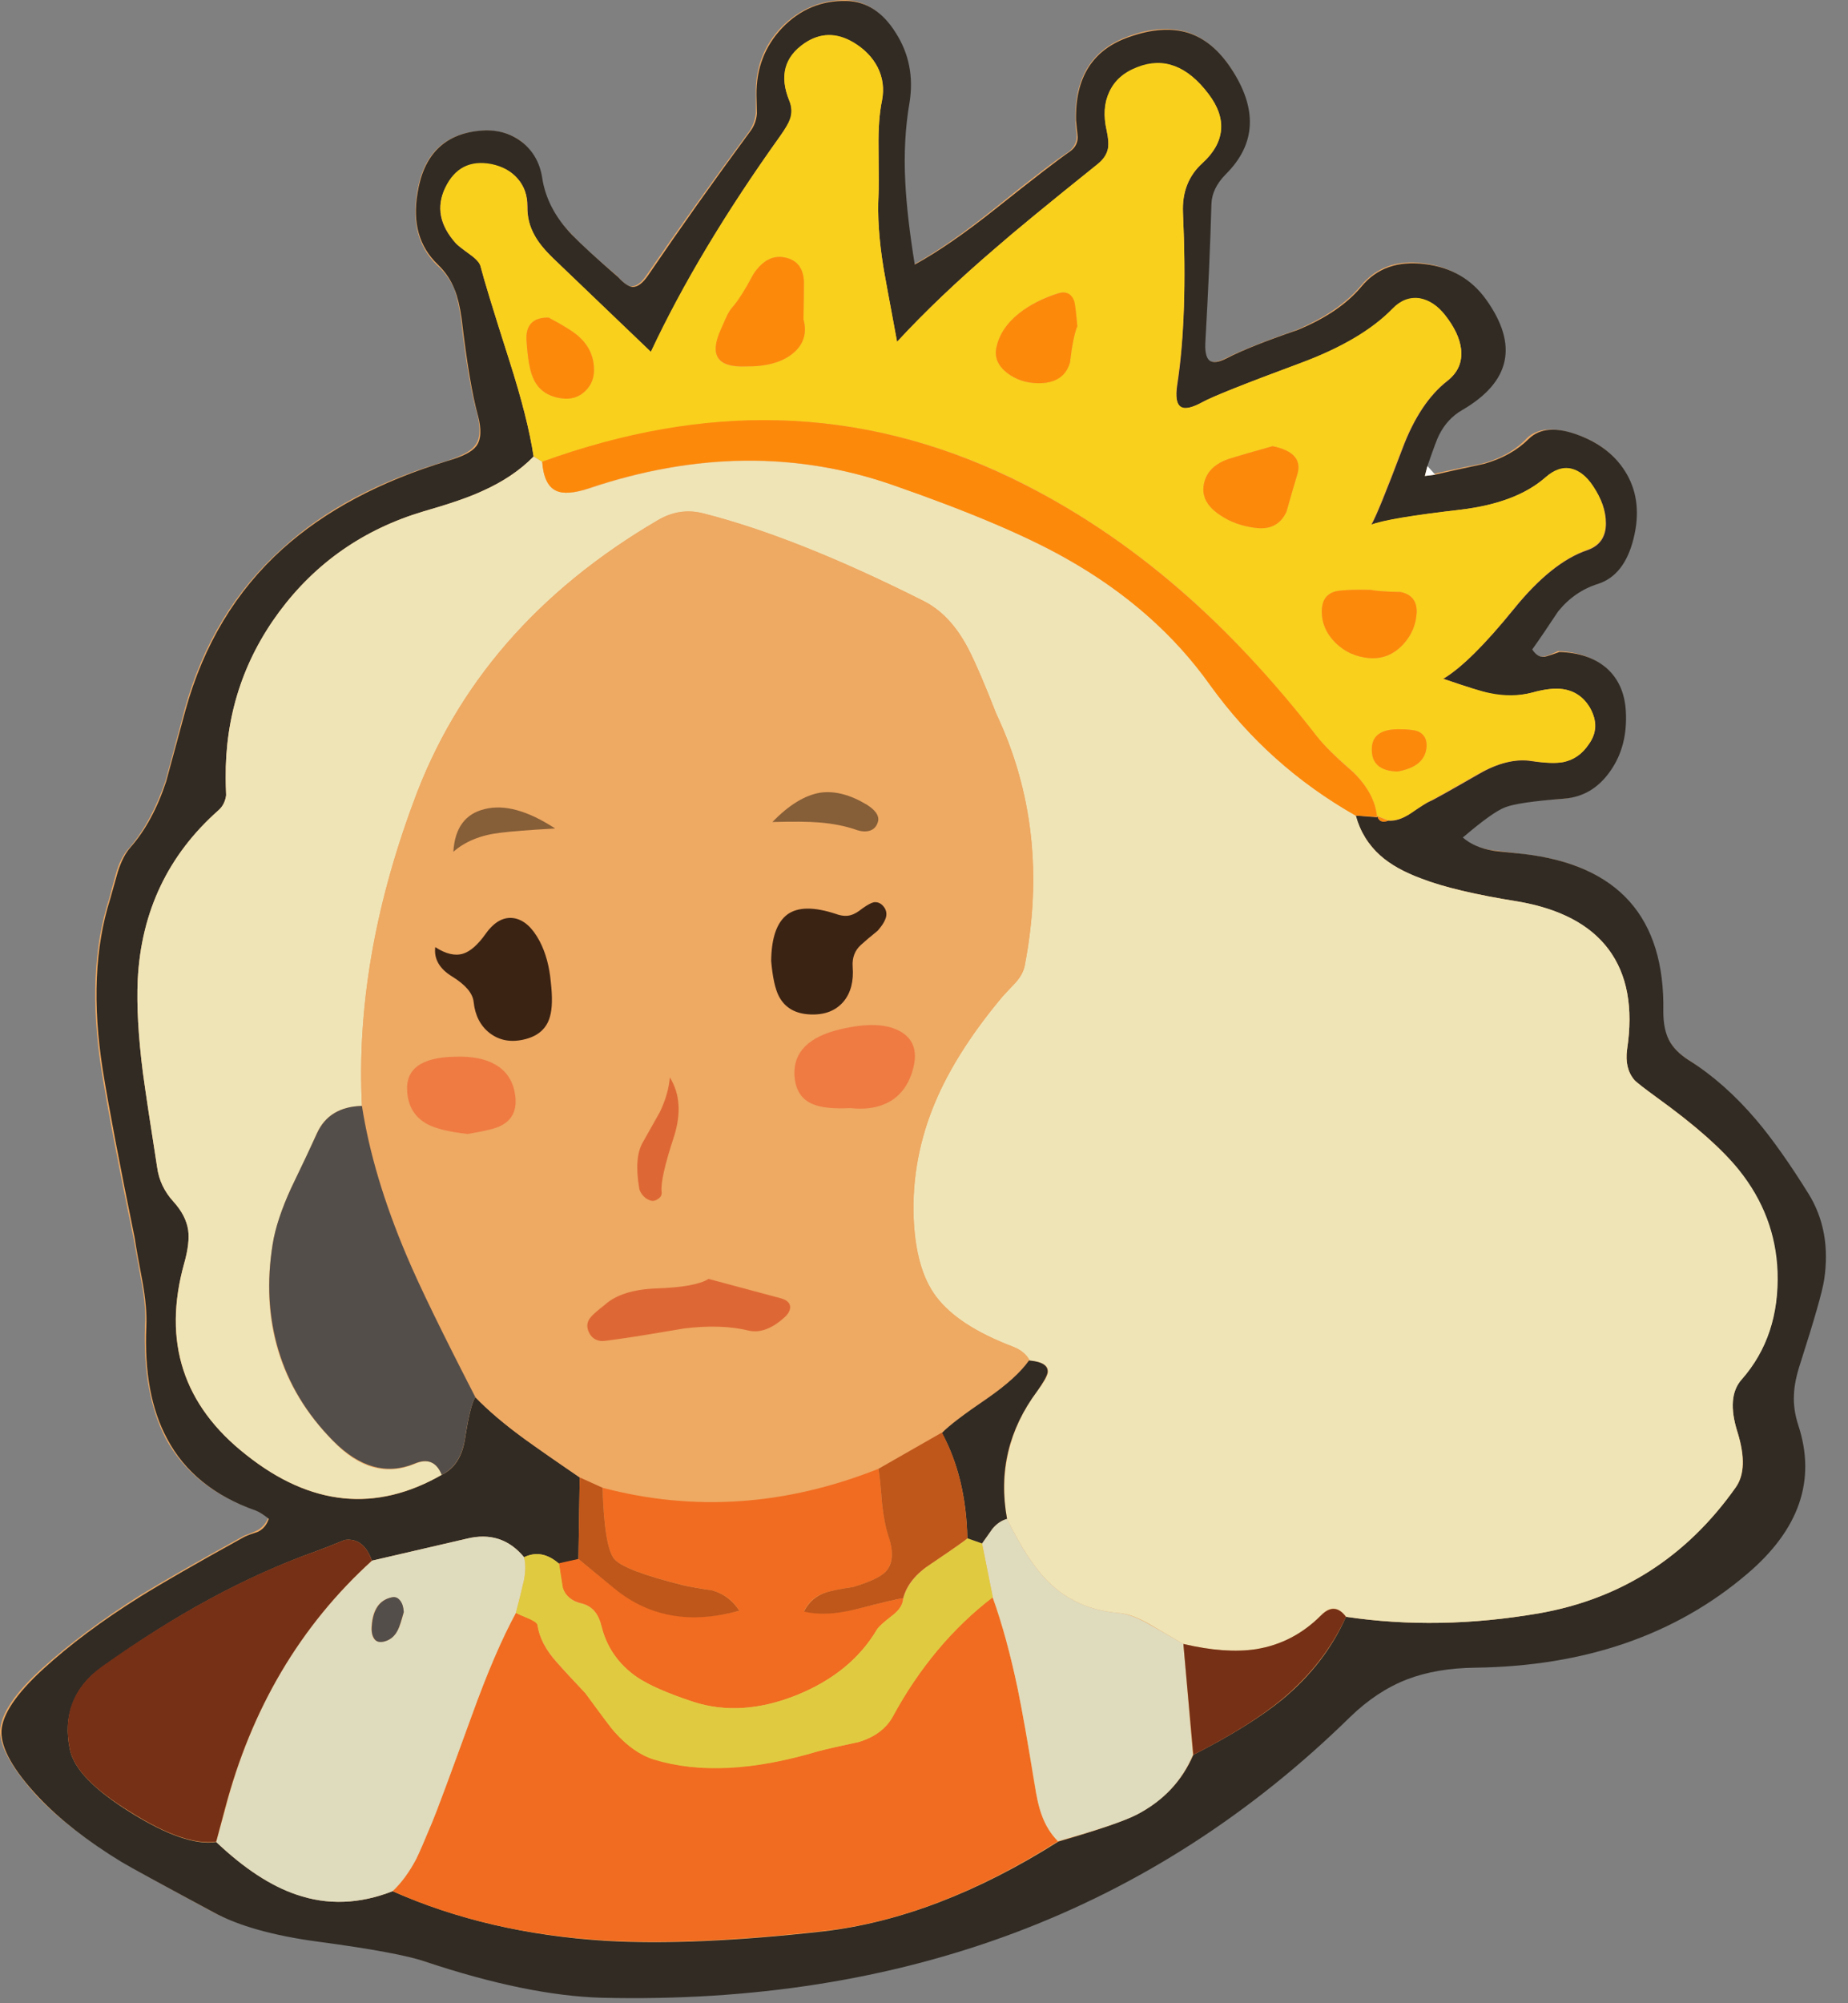 <svg xmlns="http://www.w3.org/2000/svg" xmlns:xlink="http://www.w3.org/1999/xlink" width="72" height="78" preserveAspectRatio="none"><rect width="100%" height="100%" fill="#808080" stroke="none"/><defs><path id="a" fill="#EEA963" d="M63.35 18.45q-.6-1.05-1.85-1.5-1.35-.5-2 .1-.65.7-1.75 1-1.25.25-1.9.4l-.3-.3q.35-1.05.45-1.25.35-.6.95-.95 2.8-1.65.9-4.3-.85-1.2-2.4-1.4t-2.45.9q-.85 1-2.5 1.7-1.85.65-2.75 1.1-.5.25-.7.05-.15-.15-.15-.7.2-2.95.25-5.35 0-.65.6-1.2 1.7-1.75.2-4.1-.75-1.1-1.7-1.4-1-.3-2.25.15-2.15.75-2.1 3.25 0 .25.05.65 0 .35-.3.6-.65.4-2.95 2.25-1.75 1.4-3.1 2.15-.3-1.9-.35-3.25-.1-1.65.15-3.1.25-1.5-.55-2.7Q34.1.05 32.95 0q-1.45 0-2.5 1.05-1.05 1.1-1 2.65v.7q-.05.4-.25.7-2.15 2.9-4 5.6-.3.45-.6.45-.2 0-.55-.4-1.25-1.05-1.8-1.65-1-1-1.15-2.2-.15-.85-.8-1.4-.7-.5-1.65-.4-2.05.2-2.4 2.4-.3 1.75.75 2.8.45.4.7.95.15.45.25 1.1.3 2.6.65 3.8.2.85-.1 1.2-.2.3-1.1.6-3.95 1.15-6.4 3.4-2.75 2.45-3.8 6.25-.25.95-.75 2.8Q5.9 32 5.05 33q-.3.3-.5.9-.1.35-.3 1.1-.9 2.8-.3 6.65.35 2.2 1.25 6.55l.3 1.65q.2 1.05.15 1.75-.1 2.65.8 4.4 1.05 1.95 3.5 2.8.15.05.5.3-.15.35-.45.5-.35.15-.5.2-2.8 1.55-4.1 2.35-2.2 1.4-3.75 2.8Q.05 66.4 0 67.4q0 .95 1.45 2.55 1.25 1.3 3.25 2.5.45.3 3.6 2 1.45.75 4.05 1.1 3.15.45 4.15.8 4 1.3 6.9 1.4 17.55.45 29.15-10.95 1.05-1 2.25-1.45 1.1-.45 2.65-.45 6.4-.1 10.55-3.65 3.05-2.55 2-5.8-.2-.6-.15-1.2 0-.5.25-1.15.8-2.6.9-3.3.3-1.9-.6-3.35-1.1-1.75-2-2.85-1.25-1.45-2.65-2.35-.55-.35-.75-.8-.25-.4-.25-1.1.1-5.5-5.45-6.1l-1.2-.15q-.7-.1-1.15-.5 1.15-1 1.65-1.2t2.3-.3Q62 31 62.7 30q.7-.95.6-2.35-.05-1.05-.75-1.65t-1.85-.65q-.3.15-.5.2-.3.1-.55-.3.35-.45 1-1.45.65-.8 1.55-1.1 1.05-.3 1.4-1.75.35-1.4-.25-2.5"/><path id="b" fill="#312B24" d="M677.8 248.45q-2.9-.9-6.75.45-6.4 2.15-6.25 9.65.05.65.2 1.95 0 1.05-.9 1.7-1.85 1.25-8.7 6.7-5.35 4.25-9.3 6.4-.9-5.55-1.1-9.6-.25-4.9.5-9.2.7-4.45-1.6-8.05-2.25-3.6-5.7-3.7-4.35-.1-7.45 3.1-3.05 3.2-3 7.8.05 1.9.05 2.15-.1 1.2-.8 2.1-6.3 8.55-11.85 16.7-.9 1.3-1.75 1.3-.7-.05-1.7-1.15-3.65-3.15-5.35-4.9-2.9-3-3.45-6.6-.4-2.6-2.35-4.15-2.1-1.6-4.95-1.3-6.1.6-7.15 7.2-.9 5.2 2.35 8.3 1.3 1.25 1.95 2.9.5 1.25.8 3.3.9 7.7 1.9 11.3.65 2.45-.2 3.55-.7.95-3.3 1.7-11.75 3.55-19.15 10.2-8.1 7.3-11.25 18.65-.75 2.75-2.25 8.3-1.55 4.7-4.15 7.65-.85.95-1.45 2.8-.3 1.05-.9 3.2-2.65 8.35-.85 19.8 1.05 6.5 3.7 19.45.25 1.7.9 5.05.55 3.05.45 5.2-.35 7.9 2.4 13 3.05 5.8 10.3 8.35.55.2 1.5.95-.35 1.05-1.25 1.5-1.1.35-1.6.6-8.25 4.55-12.1 6.95-6.55 4.1-11.2 8.35-4.7 4.3-4.85 7.2-.1 2.95 4.3 7.65 3.7 3.9 9.6 7.5 1.4.85 10.7 5.85 4.3 2.35 12.1 3.4 9.35 1.25 12.4 2.3 11.85 3.95 20.5 4.2 52.3 1.25 86.8-32.55 3.1-3 6.6-4.35 3.4-1.3 7.9-1.35 19.05-.25 31.5-10.85 9.1-7.7 5.95-17.25-.6-1.85-.5-3.55.05-1.5.7-3.5 2.5-7.8 2.8-9.8.85-5.65-1.8-9.95-3.3-5.3-6.05-8.55-3.7-4.35-7.85-6.95-1.65-1.05-2.3-2.35-.65-1.25-.65-3.3.3-16.35-16.25-18.25-3.55-.35-3.6-.4-2.05-.35-3.4-1.5 3.45-2.95 4.9-3.5 1.5-.6 6.8-1 3.35-.25 5.4-3.2 2.05-2.9 1.8-7-.2-3.15-2.25-4.95-2.05-1.75-5.45-1.85-.95.35-1.5.5-.95.3-1.65-.8 1.05-1.45 3-4.4 1.9-2.35 4.65-3.2 3.05-1 4.1-5.25 1.05-4.2-.75-7.4-1.75-3.1-5.55-4.55-3.9-1.5-5.85.4-2 2-5.2 2.9-3.75.8-5.65 1.25l-1.2.15.3-1.15q1.05-3.05 1.35-3.6.95-1.9 2.7-2.9 8.4-4.9 2.75-12.8-2.55-3.55-7.1-4.1-4.7-.6-7.35 2.6-2.55 3.05-7.45 5.05-5.55 1.9-8.15 3.25-1.45.75-2.05.25-.55-.5-.45-2.15.5-8.8.7-15.95.05-1.85 1.7-3.5 5.2-5.2.6-12.2-2.15-3.25-5-4.15m2.35 7.1q1.65 2.1 1.45 4.2-.2 2.05-2.15 3.8-2.4 2.2-2.25 5.75.55 12.05-.65 19.9-.35 2.2.45 2.65.7.35 2.45-.6 1.7-.95 11.45-4.55 7.05-2.6 10.6-6.25 1.45-1.45 3.15-1.2 1.65.3 2.95 1.95 1.65 2.05 1.85 3.9.25 2.25-1.6 3.7-3.2 2.5-5.2 7.85-2.85 7.55-3.6 8.8 2-.75 10.4-1.75 6.4-.75 9.8-3.75 1.55-1.3 3.05-.95 1.35.35 2.45 2 1.5 2.15 1.5 4.3 0 2.35-2.15 3.1-4.15 1.4-8.55 6.85-5.05 6.2-8.15 8.05 4.1 1.4 5.35 1.7 2.6.55 4.95-.1 2.15-.6 3.55-.4 2.05.3 3.15 2.2 1.3 2.25-.15 4.2-1.1 1.65-2.9 2.05-1.25.25-3.7-.1-2.8-.45-6.15 1.5-5.3 3.05-5.65 3.15-.4.15-2.25 1.4-1.4.95-2.6.85-1 .35-1.25-.5l-.05.1-2.5-.2q.8 2.75 2.9 4.65 1.75 1.55 4.7 2.65 3.8 1.45 11.15 2.65 7.35 1.25 10.6 5.55 3.25 4.35 2.15 11.6-.3 2.2.85 3.55.3.35 2.7 2.1 6.55 4.7 9.4 8.35 4.2 5.25 4.45 11.75.3 7.45-4.15 12.5-1.75 2-.45 6.1 1.35 4.25-.2 6.4-8.55 12.1-22.85 14.6-11.6 2-22.35.4-2.4 5.45-7.4 9.6-3.75 3.05-10.3 6.4-1.95 4.55-6.6 6.95-2.15 1.1-9.05 3.1-14 8.85-27.2 10.4-15.15 1.7-25.3 1.1-13.65-.85-24.7-5.75-5.75 2.25-11.1.4-4.5-1.5-9.35-6.1-3.55.55-9.9-3.4t-7.05-7.25q-.65-2.95.3-5.4.95-2.5 3.4-4.2 12.55-9.05 24.7-13.4 1-.35 3.45-1.35 2.2-.3 3.15 2.4l11-2.55q4.05-1 6.65 2.15 2.05-1 4.05.75l2.25-.5.15-9.5q-4.2-2.85-6.25-4.35-3.6-2.6-5.85-4.95-.6.9-1.2 4.85-.5 3.1-2.7 4.15-11.45 6.6-22.65-2.3-11.05-8.65-7.2-22.25.65-2.3.45-3.8-.25-1.7-1.7-3.3-1.6-1.75-1.9-4-1.15-7.3-1.65-10.95-.8-6.3-.6-10.75.6-11.9 9.35-19.65.75-.65.9-1.75-.05-1.25-.05-1.95-.1-10.75 6.2-19.3 6.35-8.55 16.75-11.65 4.55-1.3 6.8-2.35 3.6-1.6 5.95-4-.65-4.35-2.8-11.1-2.75-8.6-3.35-10.95-.15-.6-1.2-1.35-1.35-.95-1.65-1.3-2.85-3.15-1.25-6.4 1.65-3.45 5.35-2.75 2 .4 3.1 1.7t1.1 3.2q-.05 1.8.85 3.4.65 1.15 2.15 2.6l11.3 10.85q5.7-12.05 15-25.05.9-1.25 1.15-1.85.4-1.15-.1-2.25-1.7-4.2 1.75-6.6 2.7-1.9 5.7-.1 1.9 1.1 2.8 2.85.9 1.8.5 3.85-.45 2.15-.4 5.5.05 4.7 0 5.45-.2 3.6.55 8.3.1.65 1.6 8.7 4.85-5.25 11.4-10.85 3.5-3.05 11.85-9.7 1-.8 1.2-1.8.15-.75-.15-2.15-.55-2.55.3-4.4.95-2 3.3-2.9 4.6-1.75 8.2 3.1"/><path id="c" fill="#EFE4B6" d="M704.85 346.45q-3-1.1-4.75-2.65-2.1-1.85-2.85-4.65-10.2-5.75-16.85-15.1-6.25-8.8-16.7-14.65-6.9-3.95-20.1-8.55-16.9-5.8-35.25.4-2.6.85-3.85.25-1.4-.65-1.6-3.35l-1-.6q-2.35 2.4-5.95 4-2.25 1.05-6.8 2.35-10.4 3.1-16.75 11.65-6.3 8.5-6.2 19.3 0 .7.05 1.95-.15 1.1-.9 1.75-8.75 7.75-9.35 19.65-.2 4.45.6 10.75.5 3.65 1.65 10.95.3 2.25 1.9 4 1.45 1.6 1.7 3.3.2 1.5-.45 3.8-3.8 13.65 7.2 22.25 11.15 8.85 22.65 2.3-.9-2.25-3.15-1.25-4.95 2.05-9.45-2.65-9.2-9.35-7-22.85.45-2.75 2.15-6.5 2.05-4.2 2.95-6.3 1.4-3.1 5.25-3.2-.85-16.75 5.95-35.15 7.45-20.5 28.4-32.75 2.5-1.45 5.3-.75 10.95 2.85 25.4 10.1 3.25 1.6 5.35 5.75 1.2 2.35 3.15 7.35 6.35 13.45 3.3 29.2-.2 1-1.05 1.95-1 1.05-1.5 1.6-4.95 5.9-7.45 11.4-2.95 6.5-2.9 13.35.1 6.3 2.35 9.65 2.3 3.4 8.3 5.85 1.2.45 1.55.7.85.45 1.25 1.25 2.3.2 2.15 1.4-.1.65-1.25 2.15-4.9 6.65-3.5 14.8 2.45 5 4.8 7.3 3.25 3.2 8.1 3.6 1.6.1 3.8 1.4 1.25.75 3.75 2.2 4.9 1.15 8.45.6 4.35-.7 7.55-3.95 1.5-1.6 2.85.2 10.75 1.6 22.4-.4 14.25-2.5 22.8-14.6 1.5-2.15.2-6.4-1.3-4.1.5-6.1 4.4-5 4.15-12.5-.25-6.5-4.45-11.75-2.9-3.6-9.45-8.35-2.4-1.75-2.7-2.1-1.15-1.35-.85-3.55 1.1-7.25-2.15-11.6-3.2-4.3-10.55-5.55-7.3-1.15-11.15-2.65"/><path id="d" fill="#EEA963" d="M655.55 327.35q-1.95-5-3.15-7.35-2.1-4.15-5.35-5.75-14.7-7.4-25.4-10.1-2.75-.75-5.3.75-20.95 12.25-28.4 32.75-6.8 18.3-5.95 35.15 1.3 8.1 5.25 17.4 2.2 5.2 7.9 16.35 2.2 2.3 5.85 4.95 2.05 1.45 6.25 4.35l2.7 1.2q16 4.2 31.95-2.25l7.4-4.15q1.15-1.15 5.2-3.95 3.4-2.35 4.9-4.45-.4-.75-1.25-1.25-.35-.2-1.55-.65-6-2.45-8.3-5.85-2.3-3.35-2.35-9.65-.05-6.85 2.9-13.35 2.5-5.5 7.45-11.4.5-.55 1.5-1.6.85-.95 1.05-1.95 3.05-15.8-3.3-29.2M629.6 339.9q2.85-2.95 5.55-3.4 2.5-.35 5.4 1.4.75.55 1 .8.45.5.3 1.1-.2.85-.95 1.1-.65.2-1.45-.05-1.9-.7-4.45-.9-1.6-.1-5.4-.05m-25.2.75q-4.45.25-6.4.5-3.35.4-5.4 2.2.25-4.15 3.65-4.95 3.4-.85 8.15 2.25m-4.75 10.4q1.7.3 2.95 2.7 1.05 1.95 1.3 4.75.3 2.6-.1 3.95-.55 2-2.8 2.6-2.5.65-4.2-.7-1.6-1.25-1.85-3.6-.15-1.5-2.5-2.95-2.2-1.35-1.95-3.4 1.85 1.2 3.25.75 1.25-.4 2.6-2.3 1.5-2.1 3.3-1.8m-5.4 25q-3.1-.3-4.6-1.1-2.2-1.15-2.4-3.8-.35-3.95 5.55-4.05 6.55-.2 7 4.75.2 2.3-1.7 3.25-.85.45-3.85.95m44.4-25.35q.6-.15 1.4-.8.85-.6 1.3-.7.75-.1 1.25.65.4.65.05 1.4-.2.5-.85 1.25-1.3 1.05-1.95 1.65-1.05.95-.95 2.5.2 2.5-1.05 4.05-1.35 1.6-3.85 1.5-2.6-.15-3.65-2.15-.7-1.3-.9-4.05.05-4.05 1.9-5.4 1.8-1.3 5.6-.05.95.35 1.7.15m-6.5 18.55q-.2-4.05 5.4-5.35 4.5-1.1 6.85.25 2.4 1.35 1.45 4.55-.75 2.55-2.75 3.65-1.85 1-4.5.7-2.9.15-4.3-.45-2-.8-2.15-3.35M610.1 395.9q1.95-1.8 6.05-1.95 4.5-.15 6.05-1.1 2.95.8 8.4 2.25 1 .3 1.05.95.05.6-.65 1.25-2.15 1.95-4.1 1.5-3.25-.75-7.6-.25-4.95.9-7.45 1.25-1.7.25-2 .25-1.1-.05-1.55-1.05t.3-1.8q.4-.45 1.5-1.3m8.1-19.6q-1.65 5-1.45 6.5.05.5-.45.8-.5.35-1 .1-1.05-.55-1.15-1.35-.6-3.5.4-5.3.65-1.2 2-3.55 1-2.1 1.15-4 1.75 2.8.5 6.8"/><path id="e" fill="#F9D01C" d="M668.35 259.75q.3 1.35.15 2.1-.2 1-1.2 1.8-8.6 6.9-11.85 9.75-6.6 5.65-11.4 10.85-1.55-8.3-1.6-8.75-.75-4.7-.55-8.3.05-.75 0-5.45-.05-3.3.4-5.45.4-2.05-.5-3.85-.9-1.75-2.8-2.9-2.95-1.75-5.7.1-3.5 2.4-1.75 6.65.45 1.15.05 2.2-.2.6-1.1 1.9-9.55 13.35-15 25l-11.35-10.85q-1.45-1.4-2.1-2.6-.9-1.55-.9-3.4.05-1.9-1.1-3.2-1.1-1.3-3.05-1.7-3.7-.7-5.35 2.75-1.55 3.3 1.25 6.45.25.25 1.65 1.3 1.05.75 1.2 1.35.6 2.35 3.35 10.95 2.15 6.7 2.8 11.05l1 .65q14.2-5.1 27.35-4.8 13.9.35 27.15 6.7 10.35 5.05 19.5 12.95 8.15 7.1 15.85 17 1.2 1.5 4.2 4.1 2.5 2.5 2.75 5.2l.05-.1 1.25.5q1.2.1 2.6-.8 1.85-1.3 2.25-1.45.25-.1 5.6-3.15 3.4-1.9 6.15-1.5 2.4.4 3.7.15 1.8-.35 2.95-2.05 1.4-2 .15-4.25-1.1-1.85-3.15-2.15-1.4-.2-3.55.4-2.35.6-4.95.05-1.35-.25-5.4-1.65 3.15-1.85 8.15-8.05 4.4-5.45 8.55-6.9 2.15-.75 2.15-3.1 0-2.1-1.45-4.3-1.1-1.65-2.5-2-1.5-.35-3 1-3.35 2.95-9.8 3.75-8.4.95-10.45 1.75.7-1.2 3.6-8.85 2.05-5.35 5.25-7.85 1.85-1.4 1.6-3.65-.25-1.9-1.85-3.95-1.3-1.65-2.95-1.95-1.75-.25-3.15 1.2-3.55 3.65-10.65 6.3-9.7 3.6-11.4 4.55-1.75.95-2.45.55-.8-.45-.5-2.6 1.25-7.85.7-19.95-.15-3.55 2.25-5.7 4-3.7.7-8.05-3.7-4.85-8.2-3.1-2.4.9-3.3 2.9-.9 1.9-.3 4.45m-3.4 22.7q-.5 1.2-.85 4.2-.75 2.45-3.8 2.4-2.05-.05-3.5-1.2-1.55-1.2-1.25-2.85.45-2.3 2.65-4.05 1.8-1.45 4.45-2.3 1.45-.45 1.9.9.2.6.4 2.9m25.5 17.2q-.4 1.3-1.25 4.3-1.05 2.25-3.7 1.85-2.3-.3-4.05-1.5-2.15-1.45-1.85-3.4.35-2.3 3.15-3.15 1.6-.5 4.85-1.4 3.65.75 2.85 3.3m2.85 15.75q.05-2.05 2-2.3 1.15-.15 3.65-.1 1.05.2 3.5.25 1.9.4 1.85 2.35-.1 2.15-1.6 3.75-1.65 1.75-3.95 1.55-2.25-.2-3.85-1.75-1.65-1.65-1.6-3.75m8.75 18.65q-3-.1-2.95-2.6 0-2.3 3.1-2.3 1.6 0 2.25.25 1.05.45 1 1.75-.15 2.35-3.4 2.9m-98.4-52.6q2.55 1.35 3.45 2.15 1.7 1.5 1.8 3.6.1 1.7-1 2.75-1.05 1.05-2.8.85-2.4-.35-3.25-2.35-.55-1.2-.75-4.1-.3-2.95 2.55-2.9m22.85 5.65q-4.9.25-2.9-4.2.4-.95.6-1.4.35-.8.75-1.25.95-1 2.45-3.85 1.5-2.25 3.45-1.95 2.3.35 2.4 2.85 0 1.45-.05 4.35.65 2.45-1.3 4-1.9 1.5-5.4 1.45"/><path id="f" fill="#F16C20" d="M658.05 440.4q-1.25-6-2.95-10.7-6.9 5.4-11.6 13.85-1.1 2.1-3.85 2.95-3.3.7-4.8 1.1-11.25 3.3-19 .9-2.4-.75-4.6-3.2-.4-.45-3.35-4.45-2.2-2.3-3.3-3.55-1.95-2.15-2.25-4.35-.05-.35-.95-.75-1.1-.4-1.55-.65-2.45 4.5-5.15 12-3.75 10.35-4.55 12.2-1.3 3.15-1.85 4.3-1.2 2.25-2.75 3.75 11.05 4.9 24.7 5.7 10.1.6 25.3-1.1 13.05-1.45 27.15-10.4-1.25-1.25-1.9-3.1-.4-1.15-.85-3.6-1.1-7.05-1.9-10.9"/><path id="g" fill="#DFDBBD" d="M599.85 431.55q.55-2.1.8-3.2.5-1.9.15-3.25-2.6-3.15-6.65-2.15l-11 2.55q-12.5 11.35-17 28.8l-1.05 3.8q4.85 4.6 9.3 6.1 5.4 1.85 11.15-.4 1.55-1.45 2.75-3.75.5-1 1.85-4.25.75-1.8 4.55-12.25 2.7-7.5 5.15-12m-13.4-1.4q.35.5.4 1.3-.4 1.6-.65 2-.5 1.1-1.55 1.4-.9.25-1.3-.35-.3-.55-.25-1.45.2-2.85 2.35-3.3.6-.1 1 .4"/><path id="h" fill="#F16C20" d="M642.3 418.8q-.2-2.65-.4-3.95-16.1 6.4-32 2.2.2 6.85 1.35 8.25 1.15 1.35 8.05 3.05 1.05.25 3.35.6 2.05.6 3.1 2.35-8.45 2.25-14.4-2.55l-4.25-3.45-2.25.5q.35 2.65.4 2.8.5 1.45 2.25 1.85 1.75.45 2.25 2.55.9 3.75 4.15 6 2.1 1.4 6.5 2.85 5.55 1.8 11.95-.75 6.35-2.55 9.35-7.6.3-.5 1.8-1.65 1.2-.9 1.25-2-.65.05-5.6 1.3-3.4.8-5.9.2.85-1.7 2.65-2.2 1-.3 3.05-.6 2.85-.85 3.75-1.75 1.3-1.4.35-4.2-.5-1.5-.75-3.8"/><path id="i" fill="#544E4A" d="M582 372.8q-3.8.1-5.2 3.15-.95 2.1-3 6.35-1.7 3.7-2.15 6.5-1.05 6.5.65 12.25 1.75 5.9 6.35 10.55t9.45 2.65q2.25-.95 3.15 1.3 2.2-1.1 2.7-4.2.6-3.9 1.2-4.8-5.8-11.25-7.95-16.35-3.95-9.3-5.2-17.4"/><path id="j" fill="#FD890B" d="m697.2 339.15 2.5.15q-.25-2.7-2.75-5.15-3-2.6-4.2-4.15-7.7-9.9-15.85-16.95-9.15-7.95-19.5-12.95-13.25-6.4-27.15-6.75-13.15-.35-27.35 4.8.2 2.7 1.6 3.35 1.2.6 3.85-.3 18.5-6.2 35.2-.35 13.1 4.55 20.1 8.5 10.45 5.9 16.7 14.7 6.75 9.35 16.85 15.1"/><path id="k" fill="#753016" d="M583.15 425.5q-.95-2.7-3.15-2.4-2.45 1-3.45 1.35-11.8 4.15-24.75 13.35-4.95 3.6-3.65 9.65.7 3.3 7.05 7.2 6.3 3.95 9.9 3.4l1-3.75q4.6-17.5 17.05-28.8"/><path id="l" fill="#DFDBBD" d="M677.25 435.15q-2.5-1.45-3.75-2.15-2.2-1.3-3.8-1.45-4.85-.4-8.1-3.6-2.35-2.3-4.8-7.3-.95.25-1.7 1.15l-1.2 1.7 1.25 6.25q1.65 4.65 2.9 10.65.7 3.4 1.95 10.9.3 2.25.8 3.6.65 1.85 1.9 3.1 6.8-1.9 9.1-3.05 4.65-2.4 6.55-6.95z"/><path id="m" fill="#E0CB40" d="m653.9 423.5-1.7-.6q-.4.45-4.2 2.95-2.6 1.75-3.2 4-.1 1.1-1.3 2-1.5 1.15-1.8 1.65-3 5.05-9.35 7.6-6.4 2.55-11.95.75-4.4-1.45-6.5-2.85-3.25-2.25-4.15-6-.55-2.1-2.25-2.5-1.75-.4-2.2-1.85-.3-1.85-.45-2.8-2-1.75-4.05-.75.35 1.35-.15 3.25-.25 1.1-.8 3.2.15.1 1.55.7.9.4.95.7.35 2.2 2.3 4.35 1.1 1.25 3.25 3.55 2.95 4.05 3.4 4.5 2.15 2.45 4.55 3.2 7.85 2.4 19-.95 1.5-.4 4.8-1.1 2.75-.85 3.9-2.9 4.6-8.5 11.6-13.85z"/><path id="n" fill="#753016" d="M688.7 441.55q4.95-4.15 7.4-9.55-1.3-1.75-2.9-.15-3.2 3.2-7.5 3.9-3.55.55-8.45-.6L678.4 448q6.55-3.35 10.3-6.45"/><path id="o" fill="#BF561A" d="M611.3 428.75q6 4.9 14.45 2.55-1.1-1.75-3.1-2.35-2.35-.35-3.4-.6-6.85-1.7-8-3.05-1.15-1.4-1.35-8.25l-2.65-1.2-.15 9.45z"/><path id="p" fill="#FDFDFD" d="m706.45 299.65-.9-1-.3 1.15z"/><path id="q" fill="#FD890B" d="M699.75 339.25q.25.85 1.25.5z"/><path id="r" fill="#312B24" d="M654.5 406.7q-4.05 2.75-5.25 4 2.8 5.15 2.95 12.2l1.7.6 1.2-1.7q.75-.9 1.7-1.15-1.5-8.1 3.5-14.8 1.1-1.55 1.2-2.15.15-1.2-2.15-1.4-1.45 2.05-4.85 4.4"/><path id="s" fill="#BF561A" d="M648 425.85q3.85-2.6 4.2-2.95-.15-7-2.95-12.25l-7.35 4.2q.2 1.3.4 3.95.25 2.35.75 3.85.95 2.8-.35 4.15-.9.9-3.75 1.75-2.05.3-3.05.6-1.8.55-2.65 2.25 2.5.6 5.95-.25 4.85-1.25 5.55-1.3.6-2.3 3.25-4"/><path id="t" fill="#3B2313" d="M603.9 358.45q-.25-2.75-1.3-4.75-1.25-2.35-2.95-2.65-1.8-.3-3.3 1.8-1.35 1.9-2.6 2.3-1.4.45-3.25-.75-.25 2.05 1.95 3.4 2.35 1.45 2.5 2.95.25 2.35 1.85 3.6 1.75 1.35 4.2.7 2.25-.6 2.8-2.6.4-1.35.1-4"/><path id="u" fill="#3B2313" d="M638.9 356.65q-.1-1.55.95-2.5.65-.6 1.95-1.65.65-.75.85-1.25.35-.75-.05-1.4-.5-.75-1.25-.65-.45.1-1.3.7-.8.65-1.4.8-.75.2-1.7-.15-3.8-1.25-5.6.05-1.85 1.35-1.9 5.4.25 2.85.9 4.1 1.05 2 3.65 2.1 2.5.1 3.85-1.5 1.25-1.5 1.05-4.05"/><path id="v" fill="#EF7B42" d="M638.6 373.05q2.65.3 4.5-.7 2-1.1 2.75-3.65.95-3.2-1.45-4.55-2.35-1.3-6.85-.25-5.6 1.3-5.4 5.35.15 2.55 2.15 3.35 1.4.6 4.3.45"/><path id="w" fill="#DE6835" d="M622.2 392.85q-1.55.95-6.05 1.1-4.1.15-6.05 1.95-1.1.85-1.5 1.3-.75.8-.3 1.8t1.55 1.05q.3 0 2-.25 2.5-.35 7.45-1.2 4.35-.55 7.6.25 1.95.4 4.1-1.55.7-.65.65-1.25-.05-.65-1.05-.95-5.45-1.45-8.4-2.25"/><path id="x" fill="#EF7B42" d="M594.25 376.05q3.05-.5 3.85-.95 1.9-.95 1.7-3.25-.25-2.65-2.35-3.85-1.75-1-4.65-.9-5.9.1-5.55 4.1.2 2.6 2.4 3.75 1.45.75 4.6 1.1"/><path id="y" fill="#DE6835" d="M616.75 382.8q-.2-1.5 1.45-6.5 1.25-4-.5-6.8-.15 1.9-1.15 4l-2 3.55q-1 1.75-.4 5.3.05.35.4.8.35.4.75.55.5.25 1-.1.5-.3.45-.8"/><path id="z" fill="#865E37" d="M629.6 339.9q3.6-.1 5.4.05 2.5.2 4.45.9.8.25 1.45.05.75-.25.95-1.1.2-.95-1.3-1.9-2.9-1.75-5.4-1.4-2.7.45-5.55 3.4"/><path id="A" fill="#865E37" d="M604.4 340.65q-4.75-3.1-8.15-2.25-3.4.8-3.65 4.95 2.05-1.8 5.4-2.2 1.95-.25 6.4-.5"/><path id="B" fill="#FD890B" d="M623.6 282.85q-2 4.45 2.9 4.25 3.5.05 5.4-1.45 1.95-1.55 1.3-4 .05-2.9.05-4.35-.1-2.5-2.4-2.85-1.95-.3-3.45 1.95-1.5 2.8-2.45 3.85-.4.45-.75 1.25z"/><path id="C" fill="#FD890B" d="M689.2 303.95q.85-3 1.25-4.3.8-2.55-2.85-3.3-3.25.9-4.85 1.4-2.8.85-3.15 3.15-.3 1.95 1.85 3.4 1.75 1.2 4.05 1.5 2.65.4 3.7-1.85"/><path id="D" fill="#FD890B" d="M664.95 282.45q-.2-2.35-.35-2.9-.5-1.35-1.9-.9-2.65.85-4.5 2.3-2.2 1.75-2.65 4.05-.3 1.65 1.25 2.85 1.5 1.15 3.55 1.2 3.05.05 3.75-2.4.35-3 .85-4.2"/><path id="E" fill="#FD890B" d="M698.95 313q-2.5-.05-3.65.1-1.95.25-2 2.3-.05 2.1 1.6 3.75 1.6 1.55 3.85 1.75 2.3.2 3.95-1.55 1.5-1.6 1.6-3.75.05-1.95-1.85-2.35-2.45-.05-3.5-.25"/><path id="F" fill="#FD890B" d="M603.65 281.45q-2.85-.05-2.55 2.9.2 2.9.75 4.1.85 2 3.25 2.35 1.7.25 2.8-.85 1.1-1.05 1-2.7-.1-2.15-1.8-3.65-.9-.8-3.45-2.15"/><path id="G" fill="#FD890B" d="M702.05 334.05q3.25-.55 3.4-2.9.05-1.3-1-1.75-.65-.25-2.25-.25-3.1 0-3.1 2.3-.05 2.5 2.95 2.6"/><path id="H" fill="#544E4A" d="M586.85 431.45q-.05-.85-.4-1.3-.4-.55-1-.4-2.1.45-2.3 3.3-.1.9.25 1.45.35.6 1.25.35 1.05-.3 1.55-1.4.2-.4.65-2"/></defs><use xlink:href="#a"/><use xlink:href="#b" transform="matrix(.336 0 0 .336 -181.45 -82.2)"/><use xlink:href="#c" transform="matrix(.336 0 0 .336 -181.45 -82.2)"/><use xlink:href="#d" transform="matrix(.336 0 0 .336 -181.45 -82.2)"/><use xlink:href="#e" transform="matrix(.336 0 0 .336 -181.45 -82.2)"/><use xlink:href="#f" transform="matrix(.336 0 0 .336 -181.45 -82.2)"/><use xlink:href="#g" transform="matrix(.336 0 0 .336 -181.45 -82.2)"/><use xlink:href="#h" transform="matrix(.336 0 0 .336 -181.45 -82.2)"/><use xlink:href="#i" transform="matrix(.336 0 0 .336 -181.45 -82.2)"/><use xlink:href="#j" transform="matrix(.336 0 0 .336 -181.45 -82.2)"/><use xlink:href="#k" transform="matrix(.336 0 0 .336 -181.45 -82.2)"/><use xlink:href="#l" transform="matrix(.336 0 0 .336 -181.45 -82.2)"/><use xlink:href="#m" transform="matrix(.336 0 0 .336 -181.45 -82.2)"/><use xlink:href="#n" transform="matrix(.336 0 0 .336 -181.45 -82.2)"/><use xlink:href="#o" transform="matrix(.336 0 0 .336 -181.45 -82.2)"/><use xlink:href="#p" transform="matrix(.336 0 0 .336 -181.45 -82.2)"/><use xlink:href="#q" transform="matrix(.336 0 0 .336 -181.45 -82.2)"/><use xlink:href="#r" transform="matrix(.336 0 0 .336 -181.45 -82.2)"/><use xlink:href="#s" transform="matrix(.336 0 0 .336 -181.45 -82.2)"/><use xlink:href="#t" transform="matrix(.336 0 0 .336 -181.45 -82.2)"/><use xlink:href="#u" transform="matrix(.336 0 0 .336 -181.45 -82.2)"/><use xlink:href="#v" transform="matrix(.336 0 0 .336 -181.45 -82.2)"/><use xlink:href="#w" transform="matrix(.336 0 0 .336 -181.45 -82.2)"/><use xlink:href="#x" transform="matrix(.336 0 0 .336 -181.45 -82.2)"/><use xlink:href="#y" transform="matrix(.336 0 0 .336 -181.45 -82.2)"/><use xlink:href="#z" transform="matrix(.336 0 0 .336 -181.45 -82.2)"/><use xlink:href="#A" transform="matrix(.336 0 0 .336 -181.45 -82.2)"/><use xlink:href="#B" transform="matrix(.336 0 0 .336 -181.45 -82.2)"/><use xlink:href="#C" transform="matrix(.336 0 0 .336 -181.45 -82.2)"/><use xlink:href="#D" transform="matrix(.336 0 0 .336 -181.45 -82.2)"/><use xlink:href="#E" transform="matrix(.336 0 0 .336 -181.45 -82.2)"/><use xlink:href="#F" transform="matrix(.336 0 0 .336 -181.45 -82.2)"/><use xlink:href="#G" transform="matrix(.336 0 0 .336 -181.45 -82.2)"/><use xlink:href="#H" transform="matrix(.336 0 0 .336 -181.45 -82.2)"/></svg>